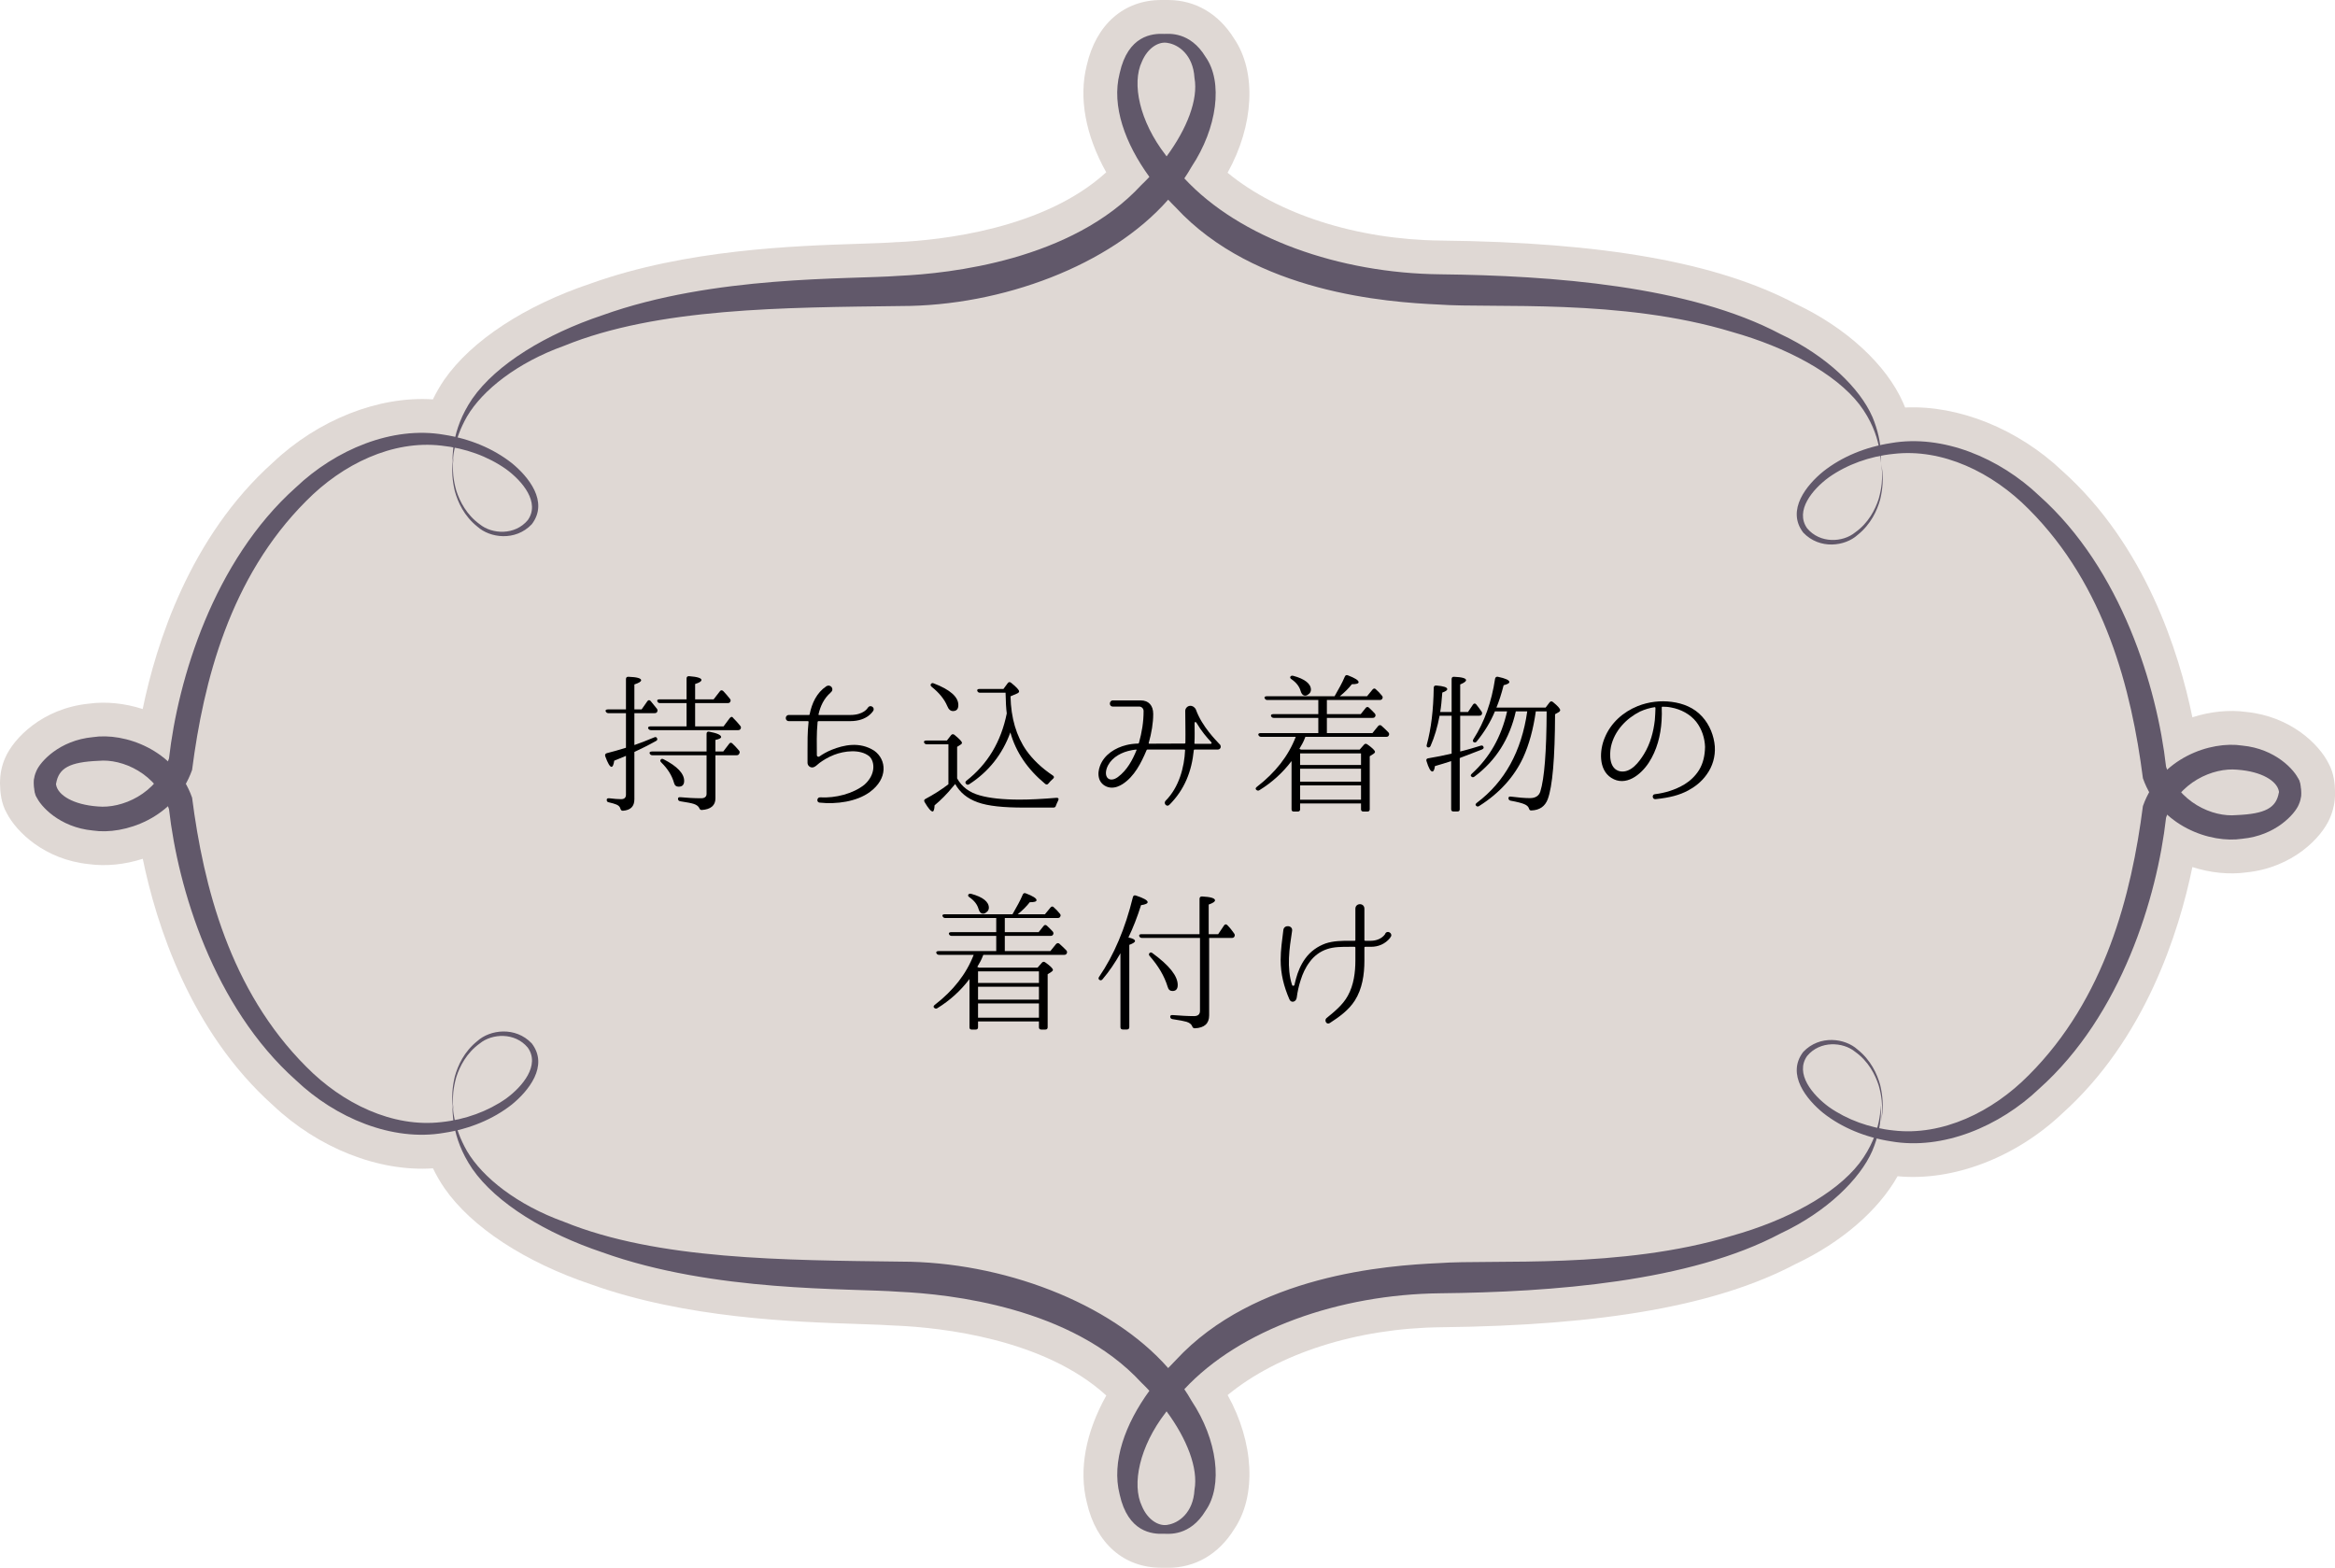 <?xml version="1.0" encoding="UTF-8"?><svg id="_レイヤー_2" xmlns="http://www.w3.org/2000/svg" viewBox="0 0 310.58 208.55"><defs><style>.cls-1,.cls-2,.cls-3{stroke-width:0px;}.cls-2{fill:#dfd8d4;}.cls-3{fill:#61586a;}</style></defs><g id="_レイヤー_2-2"><path class="cls-2" d="m155.35,208.55c-.18,0-.33,0-.46,0-.14,0-.28,0-.43,0-4.98,0-8.67-3.24-9.9-8.68-1.09-4.34-.17-9.29,2.59-14.23-8.29-7.58-22.02-9.02-27.76-9.29-.05,0-.09,0-.14,0-1.23-.09-2.97-.15-4.99-.22-8.61-.28-23.02-.75-35.63-5.27-8.81-2.96-15.92-7.62-19.51-12.8-.59-.86-1.1-1.75-1.53-2.64-7.23.49-15.28-2.71-21.28-8.39-11.04-9.88-15.53-24.09-17.32-32.79-2.36.77-4.93,1.03-7.19.71-5.83-.6-9.61-4.26-10.91-6.8C.15,106.85.02,105.39,0,104.22c0-1.24.22-2.35.7-3.43,1.12-2.58,4.94-6.55,11.09-7.18,2.26-.32,4.82-.06,7.19.71,1.79-8.7,6.27-22.9,17.32-32.79,6-5.68,14.05-8.88,21.28-8.4.43-.89.93-1.76,1.5-2.6,3.63-5.23,10.74-9.89,19.54-12.83,12.62-4.52,27.04-4.99,35.65-5.27,2.01-.07,3.75-.12,4.97-.22.04,0,.09,0,.14,0,5.74-.27,19.47-1.71,27.76-9.29-2.76-4.94-3.68-9.9-2.59-14.23C145.79,3.25,149.49,0,154.47,0c.15,0,.29,0,.43,0,.12,0,.27,0,.45,0,3.63,0,6.74,1.82,8.79,5.12,3.04,4.46,2.65,11.56-.86,17.86,6.69,5.51,17.19,8.9,28.35,9.02,21.79.24,36.8,2.92,47.23,8.43,6.74,3.18,12.08,8.11,14.3,13.2.08.19.16.39.24.58,7.09-.34,15,2.84,20.89,8.42,11.05,9.88,15.54,24.09,17.32,32.79,2.36-.77,4.93-1.03,7.19-.71,5.88.6,9.66,4.29,10.93,6.85.71,1.28.84,2.73.86,3.87.01,1.21-.23,2.35-.7,3.43-1.11,2.58-4.94,6.56-11.09,7.19-2.26.32-4.82.06-7.19-.71-1.79,8.7-6.28,22.9-17.32,32.79-6.17,5.84-14.5,9.05-21.89,8.34-2.57,4.56-7.49,8.81-13.53,11.66-10.43,5.51-25.44,8.19-47.23,8.43-11.16.12-21.67,3.51-28.35,9.02,3.5,6.29,3.89,13.39.86,17.86-2.05,3.3-5.16,5.12-8.79,5.12Z"/><path class="cls-1" d="m84.38,94.87v4.24c.66-.22,1.54-.56,2.64-1.02.2-.1.36-.02.4.2.04.12-.04.22-.2.3-1,.56-1.94,1.02-2.84,1.44v6.3c0,.94-.5,1.44-1.5,1.52-.2.02-.3-.08-.36-.28-.06-.24-.24-.42-.52-.54-.24-.1-.58-.2-1.02-.3-.18-.02-.28-.14-.28-.32s.12-.24.34-.22c.64.08,1.18.12,1.58.12.42,0,.64-.2.64-.6v-5.16l-.82.34-.74.3c-.08.54-.2.82-.36.82-.22,0-.5-.48-.84-1.42-.06-.2.02-.34.22-.4.72-.18,1.58-.42,2.54-.72v-4.6h-2.34c-.16,0-.28-.08-.36-.24-.06-.16.06-.26.3-.26h2.4v-4.04c0-.2.12-.32.34-.3,1.12.04,1.68.2,1.68.46,0,.18-.3.36-.9.56v3.32h.96l.76-1.08c.12-.18.28-.2.44-.04.3.36.58.7.84,1.04.1.14.1.26.02.42-.06.12-.18.16-.36.16h-2.66Zm6.94,1.76v-3.1h-3.52c-.18,0-.3-.06-.36-.22-.08-.16.02-.28.26-.28h3.62v-2.78c0-.2.12-.32.34-.3,1.1.08,1.64.26,1.64.5,0,.2-.28.36-.84.54v2.04h2.46l.84-1.08c.12-.16.28-.16.44-.02.32.34.62.68.88,1.02.12.14.14.26.04.42-.06.12-.16.16-.34.16h-4.32v3.1h3.78l.82-1.1c.14-.16.28-.22.38-.12.04.06.08.1.14.16.26.26.56.58.88.98.12.14.12.28.04.42-.06.1-.16.16-.34.16h-11.56c-.18,0-.3-.08-.38-.22-.06-.16.04-.28.28-.28h4.82Zm3.84,3.84v5.74c0,.94-.62,1.46-1.82,1.54-.18,0-.28-.1-.34-.28-.12-.22-.34-.4-.7-.52-.28-.1-.9-.22-1.82-.36-.2-.04-.3-.14-.3-.34,0-.16.12-.22.32-.2.88.08,1.8.14,2.76.14.46,0,.72-.2.72-.58v-5.14h-7.2c-.16,0-.28-.06-.36-.22-.08-.16.04-.28.28-.28h7.28v-2.36c0-.22.14-.32.34-.28,1.06.2,1.6.44,1.6.72,0,.14-.26.28-.76.38v1.54h1.04l.78-1.02c.12-.18.28-.2.44-.04l.06.06c.22.2.48.48.82.88.1.12.12.26.02.42-.06.14-.18.2-.36.2h-2.8Zm-6.88.54c1.8.92,2.72,1.9,2.72,2.86,0,.52-.24.78-.74.78-.32,0-.52-.16-.6-.48-.28-1-.84-1.9-1.7-2.74-.14-.14-.18-.26-.08-.38.08-.12.22-.14.4-.04Z"/><path class="cls-1" d="m115.71,105.35c-1.76,1.3-4.46,1.66-6.68,1.42h-.02c-.46-.06-.34-.74.08-.7,2.06.12,4.4-.5,5.88-1.68,1.54-1.36,1.4-3.08.66-3.78-1.24-1-3.34-.72-4.68-.2-.88.34-1.5.76-1.92,1.06-.28.2-.62.62-1,.62-.34,0-.62-.28-.62-.62v-1.66c0-.94-.02-2.4.14-3.78,0-.06-.04-.1-.08-.1h-2.54c-.56,0-.54-.82,0-.82h2.66c.06,0,.1-.02.1-.08.3-1.5.94-2.88,2.22-3.74.6-.34,1.12.42.58.82v.02c-.88.76-1.36,1.76-1.62,2.9-.02.04.02.08.06.08h4.16c1.8,0,2.32-.92,2.34-.96.28-.46.96-.1.74.38-.04.04-.76,1.4-3.08,1.4h-4.24s-.1.04-.1.1c-.16,1.66-.1,2.94-.1,4.44,0,.16.2.26.34.16.4-.28.92-.6,1.66-.9,1.56-.62,3.68-1.12,5.64.14,1.64,1.18,1.84,3.7-.58,5.48Z"/><path class="cls-1" d="m127.31,103.55c.64,1.14,1.64,1.88,3.02,2.26,1.26.36,3.04.56,5.3.56,1.34,0,2.98-.08,4.88-.24.26-.02.36.12.24.36-.12.24-.22.46-.3.68-.04.18-.16.26-.34.26h-3.9c-2.72,0-4.78-.2-6.16-.7-1.4-.5-2.38-1.32-3-2.44-.04.04-.06.06-.08.1-.1.1-.14.18-.24.28-.78.96-1.58,1.76-2.42,2.46-.02.54-.12.82-.26.82-.22,0-.58-.42-1.06-1.24-.12-.2-.08-.34.12-.44,1.02-.54,2.04-1.18,3.04-1.94v-5.32h-2.88c-.18,0-.3-.08-.36-.24-.06-.16.06-.26.3-.26h2.74l.56-.72c.12-.14.28-.16.44-.04.68.56,1,.9,1,1.06,0,.1-.06.18-.2.26l-.44.28v4.2Zm-3.1-12.64c2.18.84,3.26,1.8,3.26,2.88,0,.54-.24.8-.72.8-.32,0-.58-.22-.76-.68-.38-.9-1.08-1.76-2.06-2.54-.16-.14-.2-.28-.1-.38.08-.12.2-.16.38-.08Zm9.54,1.24h-3.4c-.18,0-.3-.08-.36-.24-.06-.16.06-.26.28-.26h3.2l.56-.76c.12-.18.3-.2.46-.06.72.58,1.06.96,1.06,1.14,0,.12-.1.22-.3.3l-.84.36c.06,2.9.78,5.3,2.12,7.22.86,1.2,2.02,2.32,3.52,3.32.18.12.18.28.02.42-.22.18-.42.4-.62.64-.12.16-.28.18-.44.04-2.36-1.96-3.9-4.24-4.62-6.84-1.06,2.92-2.9,5.24-5.48,6.9-.18.1-.32.08-.44-.08-.1-.12-.08-.24.06-.38,2.84-2.22,4.62-5.2,5.38-8.96-.08-.62-.14-1.54-.16-2.76Z"/><path class="cls-1" d="m161.99,99.71h-3.1c-.06,0-.1.04-.1.08-.28,2.84-1.24,5.26-3.24,7.26-.32.36-.82-.12-.54-.5l.02-.02c1.8-1.8,2.5-4.48,2.6-6.74,0-.04-.04-.08-.08-.08h-4.94s-.1.04-.1.08c-.72,1.7-1.62,3.5-3.2,4.52-.42.26-.96.52-1.62.46-.7-.08-1.28-.54-1.48-1.16-.2-.64-.08-1.22.1-1.72.56-1.52,2.04-2.42,3.52-2.78.48-.12.98-.18,1.56-.2.04,0,.08-.04.1-.08.4-1.44.62-2.78.62-4.24,0-.34-.26-.6-.6-.6h-3.5c-.54,0-.5-.82.02-.82h3.68c1.08,0,1.68.68,1.68,1.8,0,1.22-.22,2.52-.6,3.88-.02.04.02.08.06.08l4.72-.02s.08-.02.1-.08c0-.82.02-1.5,0-2.24,0,0,0-1.16-.02-1.98-.02-.38.3-.72.68-.72.34,0,.66.26.76.56.8,2.2,2.68,4.06,3.08,4.5.12.08.2.24.2.36.02.22-.16.4-.38.4Zm-10.88,0c-.36.04-.72.1-1.08.2-1.26.34-2.4,1.1-2.82,2.3-.42,1.3.44,1.92,1.48,1.16,1.24-.92,1.96-2.3,2.48-3.58.02-.04,0-.08-.06-.08Zm9.94-.76c.08,0,.16-.12.06-.22-.62-.66-1.3-1.46-1.94-2.54-.14-.24-.28-.16-.28.04,0,1,.04,1.76-.02,2.64,0,.04.02.08.08.08h2.1Z"/><path class="cls-1" d="m181.03,106.88h-8.1v.78c0,.2-.12.3-.32.3h-.52c-.2,0-.3-.1-.3-.3v-6.42c-1.18,1.56-2.62,2.86-4.28,3.88-.16.1-.3.06-.44-.08-.1-.12-.06-.24.12-.38,2.46-1.9,4.18-4.1,5.16-6.64h-4.58c-.18,0-.3-.06-.38-.22-.08-.16.04-.28.28-.28h7.68v-2.02h-5.9c-.18,0-.3-.06-.38-.22-.08-.16.04-.28.28-.28h6v-1.88h-6.78c-.18,0-.28-.08-.36-.24-.08-.14.04-.26.28-.26h9.02l.08-.14c.48-.84.94-1.64,1.28-2.46.08-.2.22-.26.42-.18.94.36,1.42.66,1.42.9,0,.2-.3.28-.9.28-.42.54-.94,1.06-1.6,1.6h3.62l.74-.9c.14-.16.3-.18.44-.02.28.24.54.52.8.84.12.14.14.26.04.42-.06.12-.18.16-.34.16h-7.02v1.88h4.5l.66-.82c.12-.16.28-.18.44-.04.26.24.52.5.78.78.12.16.12.3.02.44-.06.1-.18.14-.34.14h-6.06v2.02h6.06l.76-.94c.14-.14.3-.16.44-.04.32.28.62.58.92.88.12.14.14.3.04.44-.06.12-.18.16-.34.16h-10.74l-.08.2c-.16.44-.42.9-.72,1.4.08.04.14.06.18.08.02.02.06.02.08.02h7.76l.58-.66c.12-.14.28-.16.44-.04.68.48,1.02.82,1.02,1,0,.1-.08.18-.2.26l-.5.32v7.06c0,.2-.12.3-.32.3h-.52c-.2,0-.32-.1-.32-.3v-.78Zm-9.02-16.98c1.56.42,2.36,1.06,2.36,1.86,0,.24-.12.46-.34.6-.14.12-.28.18-.42.18-.28,0-.5-.2-.62-.64-.16-.56-.54-1.08-1.2-1.54-.16-.1-.22-.22-.16-.34.08-.12.2-.16.38-.12Zm9.02,11.86v-1.54h-8.1v1.54h8.1Zm0,2.22v-1.72h-8.1v1.72h8.1Zm0,2.4v-1.9h-8.1v1.9h8.1Z"/><path class="cls-1" d="m194.22,95.21v4.76c1.06-.26,1.96-.54,2.74-.78.2-.06.34.02.38.24.02.1-.06.2-.24.28-1.18.46-2.12.82-2.82,1.08l-.12.06v6.8c0,.2-.1.3-.32.3h-.5c-.22,0-.32-.1-.32-.3v-6.4c-.74.24-1.46.46-2.16.66-.06.48-.18.72-.34.72-.24,0-.5-.46-.78-1.38-.08-.2.02-.36.24-.38,1.06-.18,2.1-.38,3.1-.62v-5.04h-1.6c-.28,1.5-.68,2.84-1.2,4.02-.08.18-.22.24-.4.18-.12-.06-.16-.18-.1-.36.58-2.12.88-4.64.92-7.56,0-.2.12-.32.34-.3.98.08,1.46.24,1.46.48,0,.16-.22.3-.66.46-.08,1.06-.16,1.92-.28,2.58h1.52v-4.38c0-.2.12-.32.32-.3,1.06.04,1.6.2,1.6.44,0,.18-.26.36-.78.58v3.66h1.04l.66-.98c.12-.18.3-.2.44-.02.24.3.46.6.7.94.1.16.1.28,0,.44-.06.08-.16.12-.32.12h-2.52Zm10.06-.58c-.34,2.4-.9,4.44-1.68,6.14-1.18,2.54-3.12,4.72-5.84,6.44-.16.12-.3.1-.44-.04-.1-.12-.06-.24.12-.38,3.7-2.78,5.94-6.84,6.7-12.16h-1.52c-.82,3.66-2.66,6.56-5.5,8.68-.16.12-.3.12-.44-.04-.1-.1-.06-.2.1-.36,2.36-2.14,3.92-4.9,4.68-8.28h-1.62c-.58,1.4-1.38,2.72-2.42,4-.12.16-.26.18-.42.08-.12-.08-.12-.2-.02-.38,1.48-2.3,2.42-4.98,2.88-8.04.04-.2.18-.3.38-.26,1.02.22,1.52.44,1.52.7,0,.16-.26.3-.76.42-.3,1.18-.62,2.16-.96,2.98h6.54l.52-.68c.14-.18.28-.2.46-.06.64.52.96.88.96,1.08,0,.1-.08.2-.22.28l-.46.26c-.02,5.84-.34,9.62-.98,11.32-.36.94-1.08,1.44-2.16,1.48-.2.02-.28-.08-.34-.28-.08-.24-.28-.42-.62-.56-.32-.14-.94-.3-1.82-.46-.18-.04-.28-.16-.28-.34,0-.16.12-.24.34-.2.96.12,1.8.2,2.52.2s1.2-.3,1.38-.88c.54-1.74.82-5.3.84-10.66h-1.44Z"/><path class="cls-1" d="m228.09,99.33c.08,1.28-.28,2.6-1.08,3.7-.72,1.02-1.64,1.68-2.46,2.12-1.16.62-2.42.96-4.36,1.16-.42.04-.5-.62-.08-.66,1.32-.16,2.7-.56,3.96-1.32.72-.44,1.42-1.08,1.94-1.92.54-.9.76-1.94.78-3.06-.04-1.12-.4-2.34-1.18-3.34-.78-.98-2-1.66-3.36-1.9-.38-.08-.76-.1-1.14-.1-.04,0-.08.04-.08.08v.24c.02.36.02.86-.02,1.54-.12,1.96-.62,3.92-1.7,5.58-1.04,1.6-3.08,3.26-5,2.02-1.72-1.1-1.56-3.7-.86-5.34.8-1.96,2.44-3.42,4.38-4.2,1.46-.58,3.04-.76,4.54-.56,1.5.2,2.96.76,4.04,1.96,1.02,1.12,1.56,2.56,1.68,3.96v.04Zm-7.9-5.18s-.04-.08-.08-.08c-.68.1-1.34.3-1.96.58-1.8.9-3.42,2.54-3.88,4.7-.22,1.14-.2,2.98,1.24,3.26,1.42.24,2.52-1.26,3.16-2.3.84-1.38,1.26-2.94,1.44-4.52.06-.64.06-1.12.08-1.46v-.18Z"/><path class="cls-1" d="m138.19,135.88h-8.1v.78c0,.2-.12.3-.32.3h-.52c-.2,0-.3-.1-.3-.3v-6.42c-1.18,1.56-2.62,2.86-4.28,3.88-.16.1-.3.06-.44-.08-.1-.12-.06-.24.12-.38,2.46-1.9,4.18-4.1,5.16-6.64h-4.58c-.18,0-.3-.06-.38-.22-.08-.16.04-.28.28-.28h7.68v-2.02h-5.9c-.18,0-.3-.06-.38-.22-.08-.16.04-.28.28-.28h6v-1.88h-6.78c-.18,0-.28-.08-.36-.24-.08-.14.04-.26.28-.26h9.02l.08-.14c.48-.84.94-1.64,1.28-2.46.08-.2.22-.26.42-.18.94.36,1.42.66,1.42.9,0,.2-.3.28-.9.28-.42.54-.94,1.06-1.6,1.6h3.62l.74-.9c.14-.16.3-.18.44-.02.28.24.54.52.8.84.12.14.14.26.04.42-.06.12-.18.16-.34.16h-7.02v1.88h4.5l.66-.82c.12-.16.28-.18.44-.04.26.24.52.5.78.78.12.16.12.3.02.44-.06.1-.18.14-.34.14h-6.06v2.02h6.06l.76-.94c.14-.14.3-.16.44-.04.32.28.62.58.92.88.12.14.14.3.04.44-.06.12-.18.16-.34.16h-10.74l-.08.2c-.16.44-.42.9-.72,1.4.08.04.14.06.18.08.02.02.06.02.08.02h7.76l.58-.66c.12-.14.28-.16.44-.04.68.48,1.02.82,1.02,1,0,.1-.08.18-.2.26l-.5.32v7.06c0,.2-.12.3-.32.3h-.52c-.2,0-.32-.1-.32-.3v-.78Zm-9.02-16.98c1.56.42,2.36,1.06,2.36,1.86,0,.24-.12.46-.34.6-.14.12-.28.18-.42.18-.28,0-.5-.2-.62-.64-.16-.56-.54-1.08-1.2-1.54-.16-.1-.22-.22-.16-.34.08-.12.2-.16.38-.12Zm9.02,11.86v-1.54h-8.1v1.54h8.1Zm0,2.22v-1.72h-8.1v1.72h8.1Zm0,2.4v-1.9h-8.1v1.9h8.1Z"/><path class="cls-1" d="m150.97,125.19c0,.14-.26.32-.76.5v10.94c0,.2-.1.32-.32.32h-.54c-.22,0-.32-.12-.32-.32v-9.82c-.7,1.24-1.5,2.42-2.38,3.46-.14.16-.28.18-.44.06-.12-.1-.12-.24-.02-.38,1.98-2.9,3.48-6.44,4.5-10.62.04-.18.2-.28.4-.2,1.04.34,1.56.64,1.56.88,0,.18-.3.32-.88.4-.5,1.58-1.06,3.02-1.68,4.3.58.12.88.28.88.48Zm9.86-.42v10.3c0,1.08-.62,1.66-1.9,1.72-.2,0-.3-.1-.36-.28-.1-.26-.36-.46-.74-.58-.34-.1-.96-.22-1.88-.36-.2-.04-.3-.14-.3-.34,0-.14.12-.22.34-.2,1.04.08,1.98.14,2.82.14.54,0,.8-.24.8-.7v-9.7h-7.72c-.18,0-.3-.08-.36-.24-.06-.16.06-.26.3-.26h7.72v-4.7c0-.2.12-.32.32-.32,1.18.06,1.74.24,1.74.52,0,.18-.28.36-.84.56v3.94h1.26l.78-1.16c.12-.18.3-.2.44-.04.34.34.64.72.9,1.1.1.14.12.26.04.42-.06.12-.18.18-.34.18h-3.02Zm-7.54,2.02c2.24,1.64,3.36,3.04,3.36,4.24,0,.54-.24.8-.7.8-.32,0-.54-.18-.64-.56-.44-1.44-1.24-2.78-2.38-4.08-.14-.14-.14-.28-.04-.4s.26-.12.4,0Z"/><path class="cls-1" d="m184.88,124.79c-.64.78-1.54,1.16-2.52,1.16h-.78c-.06,0-.1.04-.1.08v1.78c0,1.82-.28,3.74-1.28,5.3-.82,1.28-2.06,2.16-3.32,2.98-.44.28-.76-.34-.46-.64,1.06-.86,2.2-1.78,2.86-3,.78-1.4,1-3.1,1-4.68v-1.74s-.04-.08-.1-.08h-.62c-1.14,0-2.12,0-3.02.3-.98.32-1.78.94-2.34,1.72-.58.76-.94,1.6-1.18,2.36-.28.84-.44,1.62-.54,2.38-.08.6-.76.76-.98.22-.74-1.72-1.16-3.38-1.16-5.24,0-1.34.2-2.66.36-3.98.1-.76,1.3-.62,1.16.14-.36,2.3-.74,4.9,0,7.18.06.16.28.14.32-.02.06-.3.14-.58.22-.88.22-.8.58-1.74,1.2-2.6.7-.98,1.66-1.64,2.7-2.02,1.08-.36,2.18-.36,3.26-.36h.62c.06,0,.1-.02.1-.08v-4.18c0-.8,1.2-.82,1.2,0v4.18s.04.08.1.08h.74c.74,0,1.46-.28,1.88-.84q.06-.1.06-.12c.24-.48.98-.08.76.38-.02,0-.06.1-.14.22Z"/><path class="cls-3" d="m249.03,55.42c-1.62-3.72-6.02-8.08-12.19-10.97-12.12-6.44-30.38-7.79-45.26-7.96-13.44-.14-26.67-4.8-34.05-12.76.33-.51.67-1.01.95-1.53,3.45-5.19,4.21-11.32,1.88-14.62-2.07-3.43-4.94-3.07-5.51-3.07-1.59-.08-4.81.2-5.92,5.22-1.13,4.38.76,9.41,3.95,13.8-.35.37-.7.73-1.07,1.08-9.24,10.03-25.47,11.77-32.21,12.08-6.71.51-24.59-.11-39.49,5.25-7.42,2.48-14.07,6.47-17.29,11.1-2.93,4.32-2.57,7.97-2.64,8.48.1-.35.07-2.85,1.94-6.12,2.07-3.52,6.7-7.17,12.89-9.39,12.48-5.09,29.3-5.1,44.84-5.3,13.37,0,27.83-5.38,35.53-14.15.33.35.66.7,1,1.03,10.52,11.4,28.24,12.61,34.95,12.92,7.22.53,24.32-.84,39.03,3.64,7.29,2.05,13.77,5.53,16.96,9.65,3.17,4.18,2.71,7.88,2.89,7.78-.17.04.41-2.4-1.18-6.17Zm-94-34.81c-3.45-4.46-4.53-9.52-3.14-12.42.76-1.81,2.18-2.65,3.28-2.5.02,0,.03,0,.04,0,.03,0,.05.01.08.02,1.43.2,3.41,1.56,3.59,4.66.52,2.87-1.01,6.77-3.71,10.43-.04-.06-.09-.12-.14-.19Z"/><path class="cls-3" d="m60.37,60.5c.09-.02-.53,1.79.33,4.79.47,1.44,1.37,3.2,3.11,4.45,1.64,1.34,4.68,1.5,6.39-.55,1.67-2.34-.7-5.19-2.9-6.79-2.4-1.69-5.41-2.79-8.59-3.12-6.49-.76-13.15,2.45-17.99,7.37-10.15,10.16-13.65,23.98-15.17,35.77-2.28,6.45-9.06,8.69-13.2,8.06-4.46-.42-7.01-3.29-7.52-4.52-.99-3.59.68-4.04,2.15-2.33.24.28.41.1.49.81.26,1.32,2.23,2.6,5.53,2.84,3.16.31,7.87-1.62,9.48-6.39,1.19-10.51,5.9-26.26,16.88-36.06,5.27-5.01,12.81-8.2,19.7-7,3.39.52,6.53,1.82,9.01,3.77,2.19,1.78,4.96,5.13,2.66,8.14-2.19,2.3-5.57,1.82-7.23.32-1.78-1.42-2.6-3.26-3.01-4.75-.73-3.07-.03-4.83-.12-4.82Z"/><path class="cls-3" d="m60.37,148.05c.09.02-.53-1.8.33-4.79.47-1.44,1.37-3.2,3.11-4.45,1.64-1.34,4.68-1.51,6.39.55,1.67,2.34-.7,5.19-2.9,6.79-2.4,1.68-5.41,2.79-8.59,3.12-6.49.76-13.15-2.46-17.99-7.38-10.15-10.16-13.65-23.98-15.17-35.78-2.28-6.45-9.06-8.69-13.2-8.05-4.46.42-7.01,3.28-7.52,4.52-.23.5-.33.99-.33,1.54.06,2.97,1.01,2.19,2.14,1.14.35-.33.51-.49.83-1.06.35-2.01,1.76-2.83,5.63-2.99,3.15-.31,7.76,1.66,9.38,6.43,1.19,10.52,5.9,26.26,16.88,36.06,5.27,5.01,12.81,8.2,19.7,7,3.39-.51,6.53-1.81,9.01-3.76,2.19-1.78,4.96-5.13,2.66-8.14-2.19-2.3-5.57-1.82-7.23-.32-1.78,1.42-2.6,3.26-3.01,4.74-.73,3.08-.03,4.84-.12,4.82Z"/><path class="cls-3" d="m250.21,149.15c-.08.02.53-1.79-.33-4.78-.47-1.44-1.37-3.2-3.12-4.45-1.63-1.34-4.68-1.51-6.39.55-1.66,2.34.71,5.19,2.9,6.79,2.4,1.69,5.41,2.79,8.59,3.12,6.49.76,13.15-2.45,18-7.37,10.15-10.16,13.65-23.98,15.17-35.78,2.28-6.45,9.06-8.69,13.2-8.05,4.46.42,7,3.29,7.52,4.52.99,3.59-.68,4.04-2.14,2.33-.24-.28-.41-.09-.5-.8-.26-1.32-2.23-2.6-5.53-2.84-3.15-.31-7.86,1.62-9.47,6.38-1.19,10.52-5.9,26.26-16.88,36.06-5.26,5.01-12.81,8.2-19.7,7-3.39-.52-6.53-1.81-9.01-3.76-2.19-1.78-4.97-5.13-2.67-8.14,2.19-2.3,5.57-1.82,7.22-.32,1.78,1.42,2.61,3.26,3.02,4.74.73,3.08.03,4.84.12,4.82Z"/><path class="cls-3" d="m250.21,61.59c-.08-.02.53,1.8-.33,4.79-.47,1.44-1.37,3.2-3.12,4.44-1.63,1.35-4.68,1.51-6.39-.54-1.66-2.34.71-5.19,2.9-6.79,2.4-1.69,5.41-2.79,8.59-3.11,6.49-.76,13.15,2.45,18,7.37,10.15,10.16,13.65,23.98,15.17,35.78,2.28,6.45,9.06,8.69,13.2,8.05,4.46-.42,7-3.29,7.52-4.52.23-.5.33-1,.33-1.54-.06-2.97-1.02-2.19-2.14-1.14-.35.33-.51.48-.83,1.06-.35,2.01-1.76,2.83-5.63,2.99-3.15.31-7.76-1.67-9.37-6.43-1.19-10.52-5.9-26.27-16.88-36.06-5.26-5.01-12.81-8.2-19.7-7-3.39.52-6.53,1.81-9.01,3.77-2.19,1.78-4.97,5.13-2.67,8.14,2.19,2.3,5.57,1.82,7.22.32,1.78-1.42,2.61-3.26,3.02-4.74.73-3.08.03-4.84.12-4.82Z"/><path class="cls-3" d="m250.21,146.95c-.17-.1.28,3.61-2.89,7.79-3.19,4.12-9.67,7.61-16.96,9.65-14.72,4.48-31.81,3.11-39.03,3.64-6.71.31-24.43,1.53-34.95,12.92-.34.34-.67.68-1,1.04-7.7-8.77-22.16-14.15-35.53-14.16-15.54-.2-32.36-.22-44.84-5.3-6.19-2.23-10.82-5.88-12.89-9.4-1.88-3.27-1.84-5.77-1.94-6.12.06.5-.29,4.15,2.64,8.47,3.22,4.64,9.87,8.62,17.29,11.11,14.91,5.36,32.79,4.74,39.49,5.25,6.75.31,22.98,2.05,32.21,12.08.37.35.72.72,1.07,1.09-3.19,4.39-5.07,9.42-3.95,13.8,1.11,5.02,4.33,5.3,5.92,5.22.57,0,3.44.37,5.51-3.07,2.33-3.31,1.58-9.44-1.88-14.63-.29-.53-.62-1.03-.95-1.53,7.38-7.95,20.62-12.62,34.05-12.76,14.88-.16,33.15-1.51,45.26-7.96,6.17-2.89,10.56-7.25,12.19-10.97,1.59-3.77,1.01-6.21,1.18-6.17Zm-95.04,40.8c2.7,3.66,4.23,7.56,3.71,10.43-.17,3.1-2.15,4.45-3.59,4.66-.03,0-.05.01-.08.02h-.04c-1.1.14-2.52-.69-3.28-2.5-1.39-2.9-.31-7.96,3.14-12.43.04-.06.09-.12.14-.19Z"/></g></svg>
